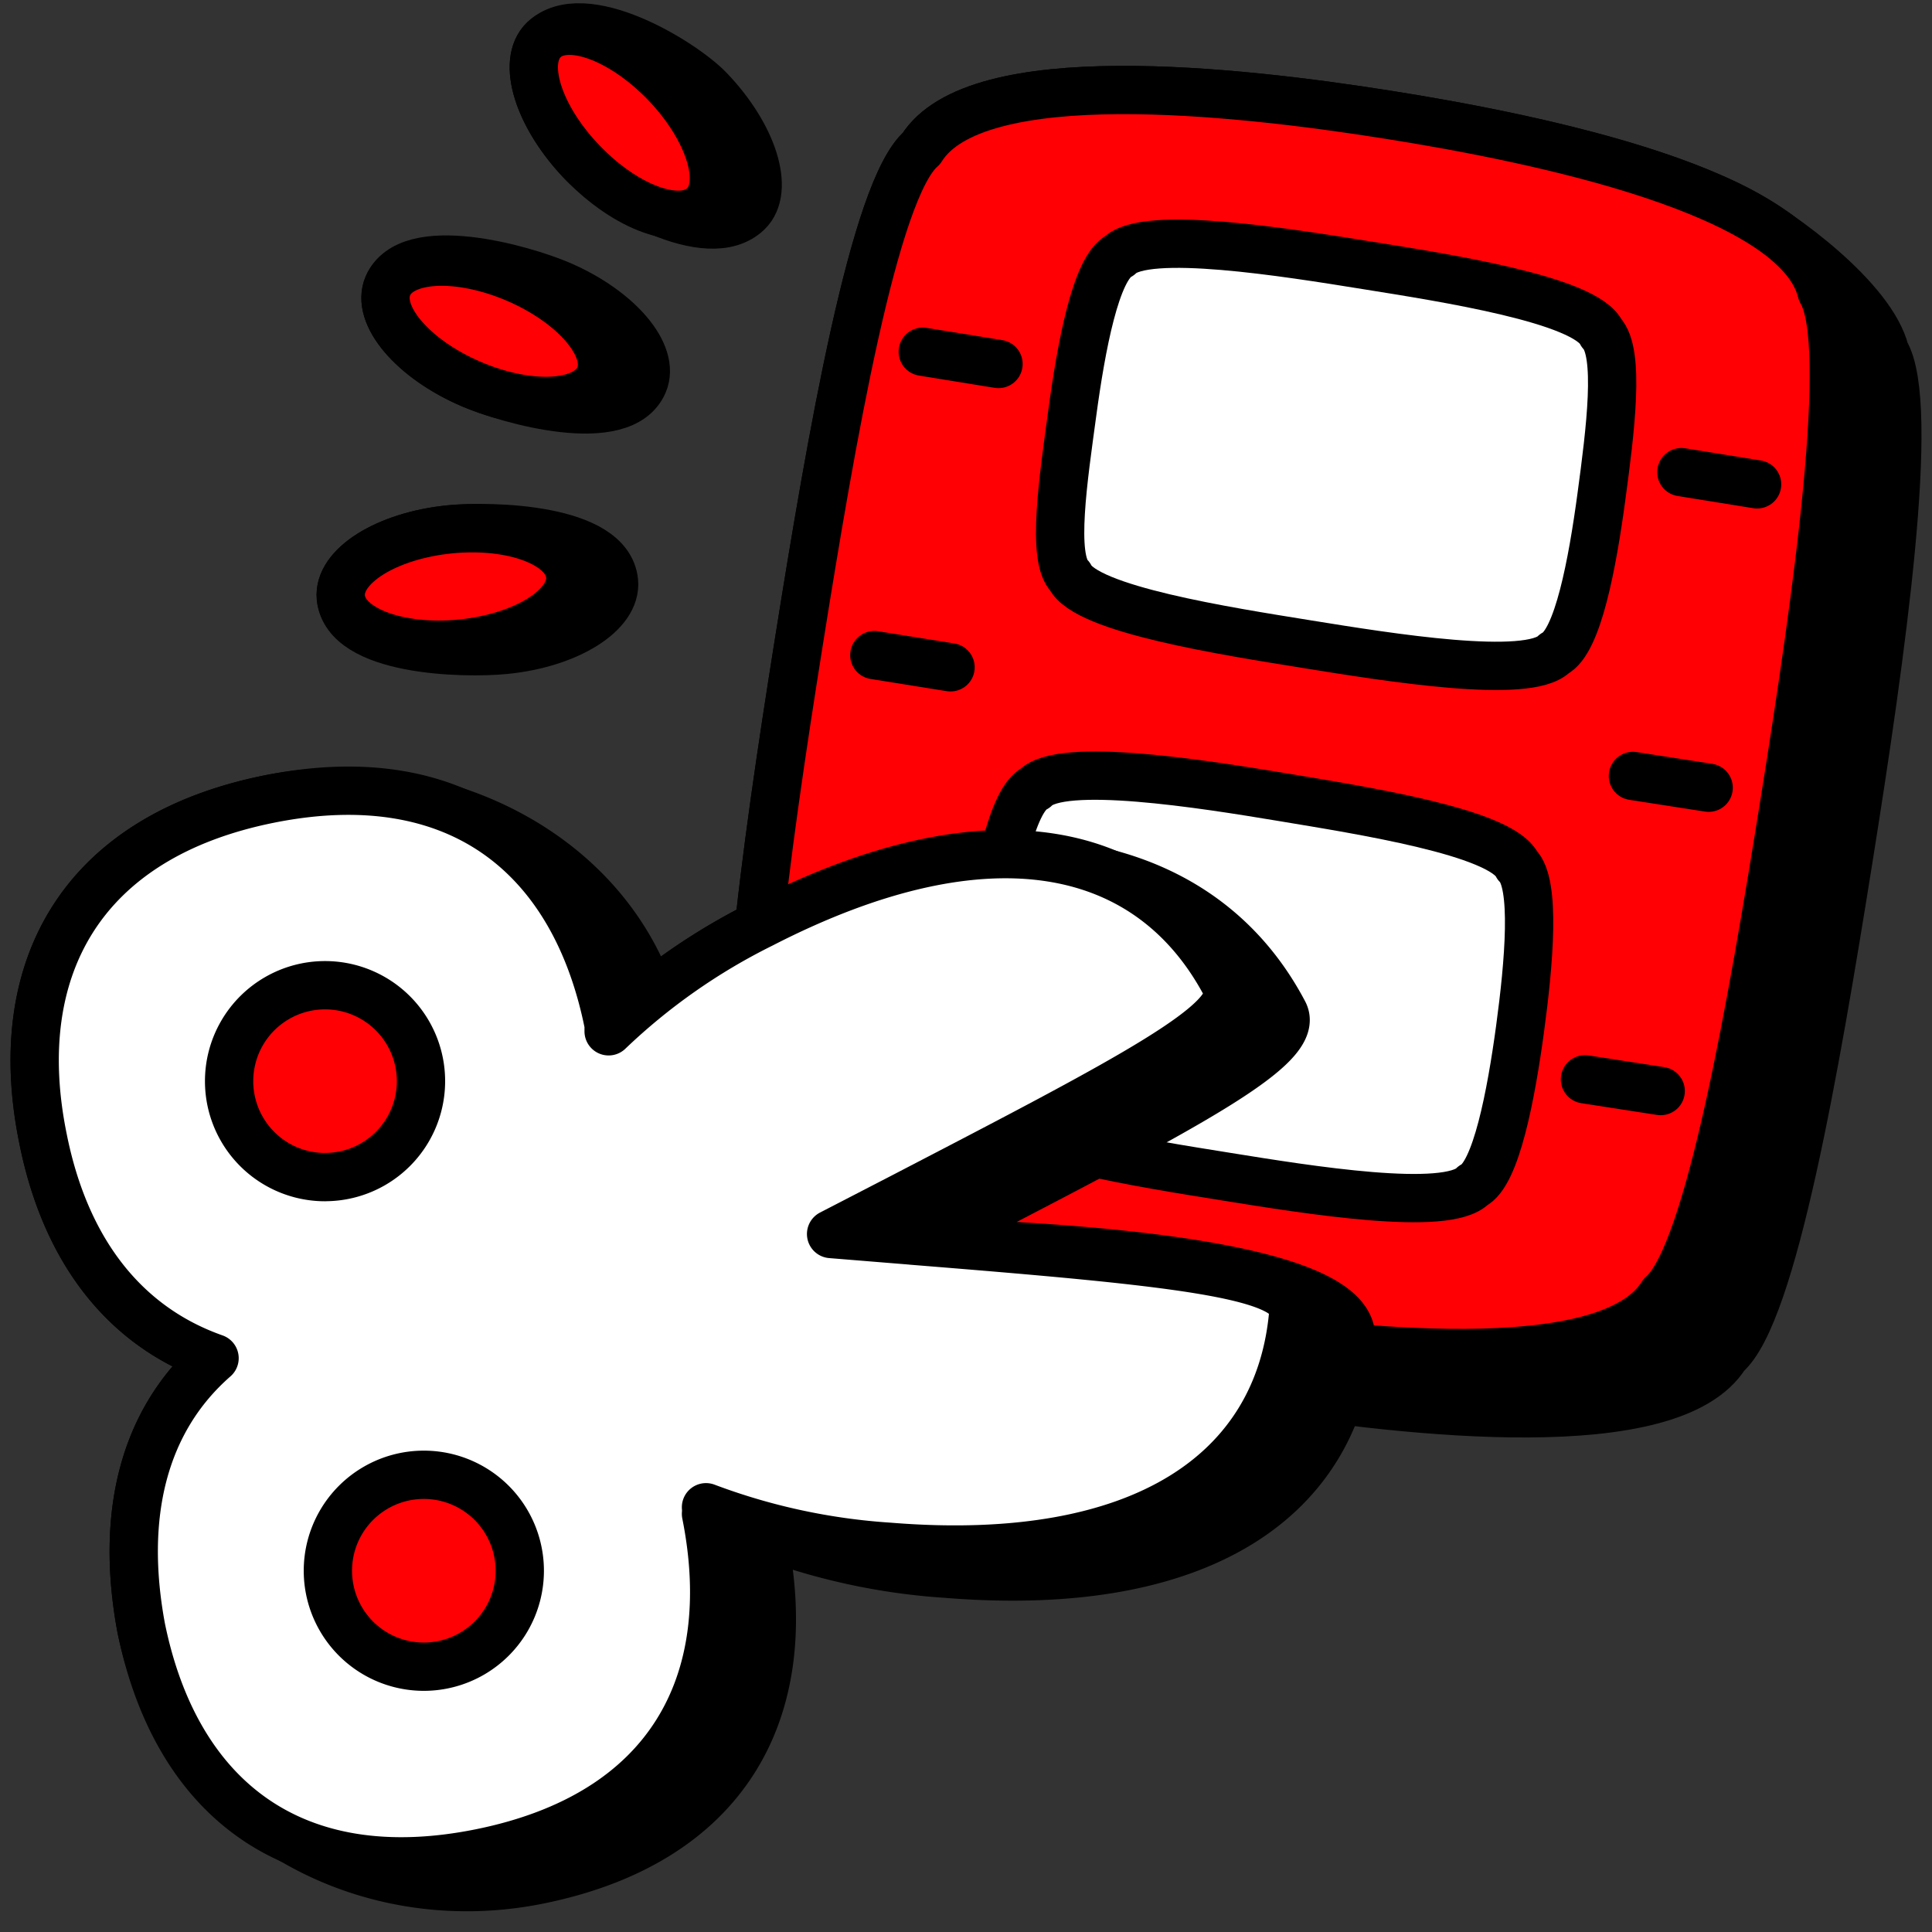<svg xmlns="http://www.w3.org/2000/svg" width="40" height="40" fill="none"><rect width="100%" height="100%" fill="#333333" stroke="none"/><path fill="#000" stroke="#000" stroke-linecap="round" stroke-linejoin="round" stroke-miterlimit="10" d="M10.454 13.456c-.849.084-3.288.033-3.397-1.08-.064-.654.947-1.288 2.258-1.416.849-.084 3.288-.034 3.397 1.08.064.654-.947 1.287-2.258 1.416zM9.753 7.95c.775.333 3.13 1.005 3.568-.016.26-.603-.512-1.514-1.722-2.034-.775-.333-3.129-1.004-3.568.017-.259.602.512 1.513 1.722 2.033zM11.26.824c-.472.456-.114 1.594.8 2.542.557.577 2.597 1.818 3.419 1.026.472-.456.114-1.594-.8-2.542-.557-.577-2.597-1.818-3.419-1.026z"/><path fill="#ff0004" stroke="#000" stroke-linecap="round" stroke-linejoin="round" stroke-miterlimit="10" d="M12.414 7.801c.26-.602-.512-1.513-1.722-2.033s-2.402-.454-2.66.149c-.26.602.511 1.513 1.721 2.033s2.402.454 2.661-.149zm2.158-3.541c.472-.456.114-1.594-.8-2.543C12.856.77 11.731.37 11.26.824c-.472.456-.114 1.594.8 2.542.915.949 2.04 1.349 2.511.893zm-5.025 9.064c1.311-.129 2.322-.762 2.258-1.415-.064-.653-1.179-1.078-2.49-.95-1.311.13-2.322.763-2.258 1.416.064.653 1.179 1.078 2.49.95z"/><path fill="#000" stroke="#000" stroke-linecap="round" stroke-linejoin="round" stroke-miterlimit="10" d="M35.957 4.33C34 3.326 30.861 2.712 28.735 2.375c-3.135-.497-8.539-1.1-9.659.701-.973.837-1.86 5.969-2.541 10.243-.682 4.275-1.412 9.426-.76 10.516.286 1.166 2.28 2.582 3.301 3.069 1.966.937 4.944 1.518 6.982 1.841 3.126.497 8.55 1.11 9.67-.691.973-.837 1.859-5.979 2.54-10.243.682-4.265 1.413-9.436.76-10.526-.265-1.081-2.12-2.466-3.07-2.955z"/><path fill="#ff0004" stroke="#000" stroke-linecap="round" stroke-linejoin="round" stroke-miterlimit="10" d="M37.713 6.036c-.507-2.064-5.842-3.164-8.978-3.661-3.135-.497-8.539-1.1-9.659.701-.973.837-1.86 5.969-2.541 10.243-.682 4.275-1.412 9.426-.76 10.516.507 2.065 5.843 3.165 8.968 3.661 3.126.497 8.55 1.11 9.669-.69.974-.838 1.86-5.98 2.541-10.244.682-4.265 1.412-9.435.76-10.526z"/><path fill="#fff" stroke="#000" stroke-linecap="round" stroke-linejoin="round" stroke-miterlimit="10" d="M33.156 6.893c-.331-.691-3.233-1.14-4.869-1.402-1.635-.263-4.576-.74-5.111-.195-.487.244-.79 1.88-.974 3.243-.185 1.363-.438 3.018-.049 3.398.331.681 3.233 1.13 4.917 1.402 1.685.272 4.577.74 5.112.195.487-.244.789-1.88.974-3.253.185-1.372.39-2.98 0-3.388zm-1.743 11.022c-.34-.691-3.233-1.139-4.869-1.412-1.635-.272-4.576-.74-5.111-.185-.487.234-.799 1.88-.974 3.243-.175 1.363-.429 3.018 0 3.398.34.682 3.233 1.13 4.927 1.402 1.694.273 4.576.74 5.112.185.477-.234.788-1.88.973-3.242.185-1.363.331-3.019-.058-3.389z"/><path stroke="#000" stroke-linecap="round" stroke-linejoin="round" stroke-miterlimit="10" d="m34.811 9.775 1.568.253m-2.571 6.037 1.568.244m-2.561 6.037 1.568.243M19.105 7.282l1.568.254m-2.571 6.027 1.578.253m-2.57 6.027 1.567.253"/><path fill="#000" stroke="#000" stroke-linecap="round" stroke-linejoin="round" stroke-miterlimit="10" d="m19.173 25.709.718-.37.114-.06c4.627-2.404 6.942-3.607 6.575-4.313-2.12-4.027-7.335-3.623-10.814-1.834-.815.404-1.583.893-2.293 1.458-1.12-3.16-4.73-4.68-7.892-4.048-3.895.78-5.404 3.515-4.693 7.02.457 2.308 1.674 3.895 3.554 4.558-1.49 1.304-1.948 3.271-1.52 5.579.773 3.808 4.49 5.977 8.225 5.223 3.905-.79 5.365-3.515 4.664-7.02a.722.722 0 0 0 0-.137 13.17 13.17 0 0 0 3.788.818c5.287.428 8.101-1.578 8.374-4.869.067-1.823-8.102-1.949-8.8-2.005z"/><path fill="#fff" stroke="#000" stroke-linecap="round" stroke-linejoin="round" stroke-miterlimit="10" d="m18.881 25.685-1.674-.136 1.49-.77c4.703-2.443 7.059-3.66 6.689-4.371-1.539-2.921-4.869-3.72-9.62-1.276a12.792 12.792 0 0 0-3.165 2.22v-.136c-.7-3.515-3.125-5.453-7.02-4.674-3.895.78-5.404 3.515-4.693 7.02.457 2.308 1.674 3.895 3.554 4.558-1.49 1.304-1.948 3.271-1.52 5.579.711 3.505 3.126 5.453 7.03 4.664 3.905-.789 5.366-3.515 4.665-7.02a.723.723 0 0 0 0-.137 13.17 13.17 0 0 0 3.787.818c5.288.429 8.102-1.577 8.374-4.868.03-.79-2.57-1.042-7.896-1.47z"/><path fill="#ff0004" stroke="#000" stroke-linecap="round" stroke-linejoin="round" stroke-miterlimit="10" d="M6.73 24.37a1.986 1.986 0 1 0 0-3.972 1.986 1.986 0 0 0 0 3.973zm2.045 10.137a1.986 1.986 0 1 0 0-3.973 1.986 1.986 0 0 0 0 3.973z"/></svg>